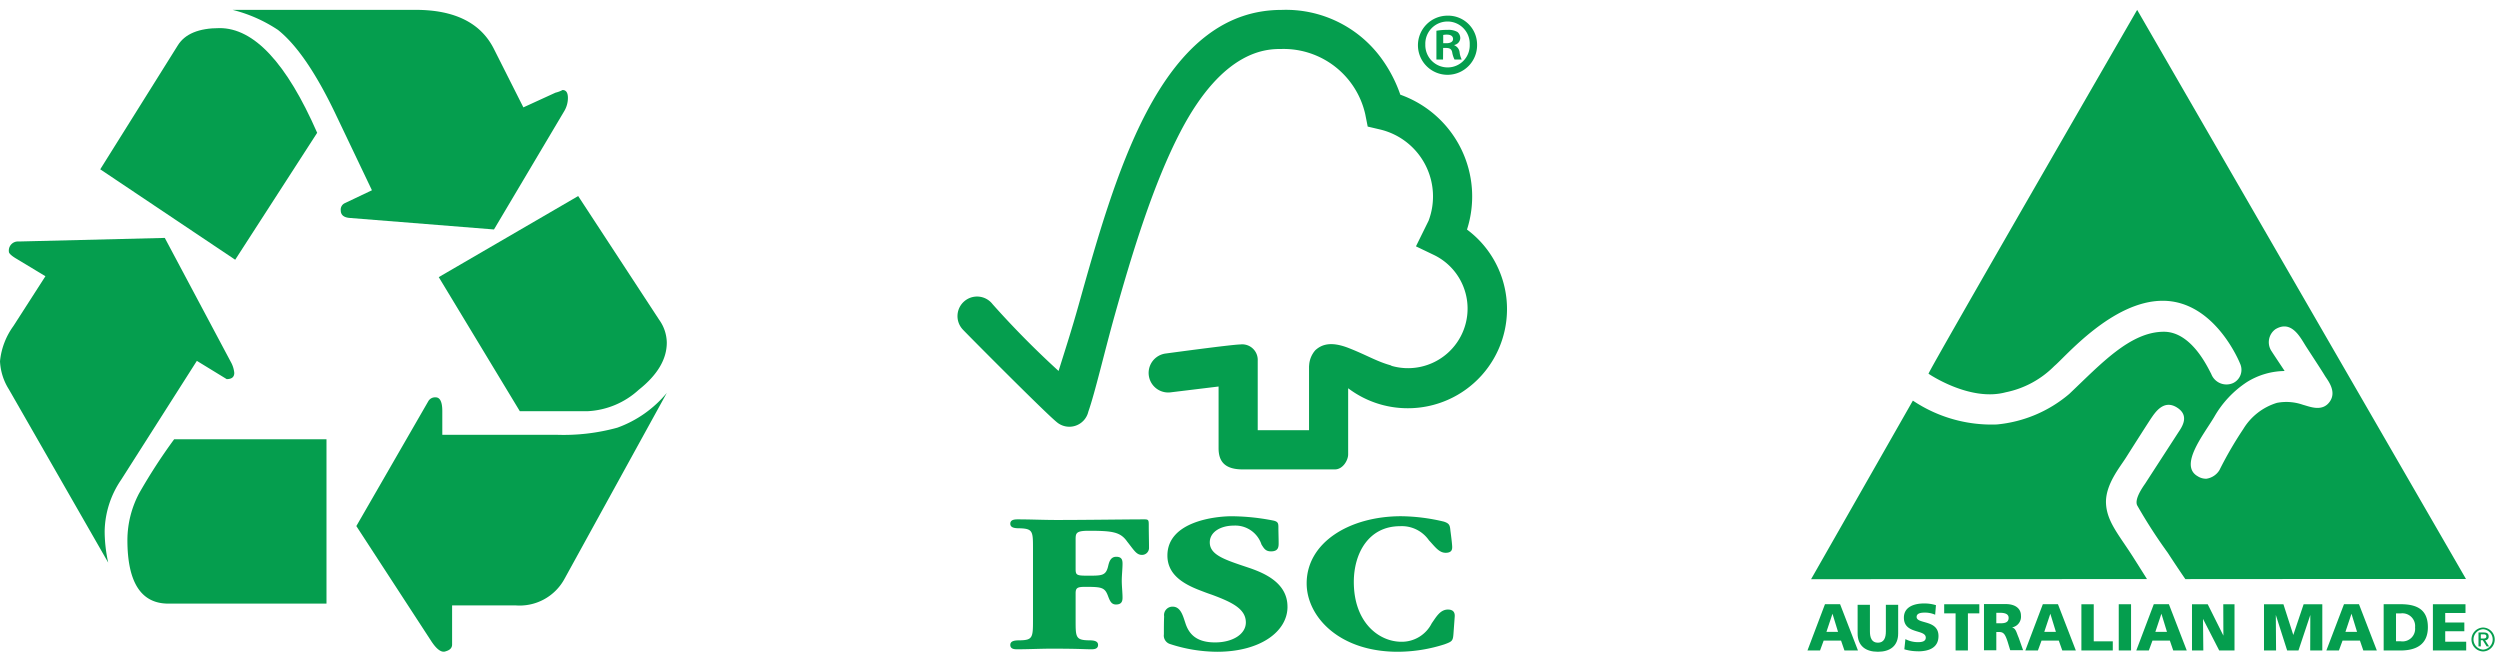 <svg xmlns="http://www.w3.org/2000/svg" width="253.118" height="66.489" viewBox="0 0 253.118 66.489"><g id="Group_1573" data-name="Group 1573" transform="translate(-968 -4300.001)"><g id="Group_1570" data-name="Group 1570" transform="translate(1008.932 3470.457)"><path id="Path_1625" data-name="Path 1625" d="M-21,857.188l3.022,1.849c.509,0,.766-.21.766-.631a2.813,2.813,0,0,0-.361-1.129l-6.674-12.537-14.793.363a.922.922,0,0,0-.992,1.036c0,.151.21.361.633.631l3.066,1.849-3.246,5.051a7.259,7.259,0,0,0-1.353,3.563,5.844,5.844,0,0,0,.9,2.841l10.057,17.543a14.95,14.95,0,0,1-.361-3.157,9.5,9.5,0,0,1,1.669-5.232Z" transform="translate(0 8.892)" fill="#059e4e"></path><path id="Path_1626" data-name="Path 1626" d="M-21.027,855.13l8.3-12.853q-4.647-10.6-9.877-10.6-3.159,0-4.24,1.76l-7.847,12.537Z" transform="translate(3.908 0.712)" fill="#059e4e"></path><path id="Path_1627" data-name="Path 1627" d="M-28.852,873.916h16.009V857.274H-28.265a56.014,56.014,0,0,0-3.563,5.5A10.2,10.2,0,0,0-33,867.466Q-33,873.918-28.852,873.916Z" transform="translate(4.967 16.743)" fill="#059e4e"></path><path id="Path_1628" data-name="Path 1628" d="M.016,852.777l7.125-12a2.614,2.614,0,0,0,.361-1.307q0-.812-.542-.812a3.06,3.06,0,0,1-.72.27l-3.248,1.488L.016,834.512q-1.986-3.969-7.938-3.97H-26.457a14.749,14.749,0,0,1,4.6,2.03q2.84,2.257,5.816,8.48l3.7,7.756-2.75,1.308a.712.712,0,0,0-.407.722c0,.452.285.709.857.768Z" transform="translate(9.066)" fill="#059e4e"></path><path id="Path_1629" data-name="Path 1629" d="M2.313,873.242,12.685,854.39a11.591,11.591,0,0,1-5.006,3.519,20.488,20.488,0,0,1-6.178.72H-10.044v-2.391q0-1.4-.677-1.4a.789.789,0,0,0-.722.361l-7.305,12.672,7.577,11.635q.854,1.31,1.488,1.038c.42-.119.631-.345.631-.677V875.9h6.4A5.169,5.169,0,0,0,2.313,873.242Z" transform="translate(13.894 14.936)" fill="#059e4e"></path><path id="Path_1630" data-name="Path 1630" d="M-5.41,863.915h6.9a8.257,8.257,0,0,0,5.141-2.165q2.842-2.252,2.841-4.78a4.068,4.068,0,0,0-.766-2.3L.5,842.134l-14.116,8.208Z" transform="translate(17.107 7.26)" fill="#059e4e"></path></g><g id="Group_1571" data-name="Group 1571" transform="translate(1018.497 3472.76)"><g id="Group_1481" data-name="Group 1481" transform="translate(51.793 879.51)"><path id="Path_1631" data-name="Path 1631" d="M56.744,873.84c0,1.7,0,2,1.353,2.02.435,0,.919.042.919.464,0,.442-.459.442-.715.442-.588,0-1.251-.063-4.009-.063-1.022,0-2.427.063-3.448.063-.255,0-.715,0-.715-.442s.535-.464.97-.464c1.3-.02,1.329-.295,1.329-2.062v-7.282c0-1.683-.026-1.957-1.329-2-.435,0-.97-.02-.97-.462,0-.42.459-.442.741-.442,1.3,0,2.629.063,3.957.063,2.963,0,7.048-.063,8.914-.063.408,0,.408.127.408.631,0,.736.025,1.6.025,2.209a.709.709,0,0,1-.715.758c-.561,0-.792-.464-1.48-1.326-.69-.99-1.455-1.116-3.907-1.116-1.329,0-1.329.252-1.329.946v2.9c0,.653.1.7,1.251.7,1.429,0,1.813,0,2.043-.968.1-.442.255-.946.817-.946.588,0,.639.357.639.714,0,.484-.077,1.158-.077,1.7,0,.589.077,1.2.077,1.725,0,.337-.077.694-.665.694-.459,0-.613-.357-.79-.82-.333-.906-.614-.968-2.325-.968-.792,0-.97.105-.97.652Z" transform="translate(-50.13 -863.297)" fill="#059e4e"></path><path id="Path_1632" data-name="Path 1632" d="M73.307,872.571c0,2.484-2.734,4.546-7.126,4.546a15.548,15.548,0,0,1-4.75-.779.9.9,0,0,1-.639-.989c0-.589,0-1.243.026-1.81a.852.852,0,0,1,.868-.989c.817,0,1.047.968,1.276,1.641.359,1.138,1.124,1.979,3.014,1.979,1.787,0,3.115-.841,3.115-2.021,0-1.388-1.429-2.062-3.472-2.819-.384-.127-.767-.274-1.149-.422-1.711-.652-3.321-1.6-3.321-3.535,0-3.472,4.9-3.977,6.487-3.977a22.387,22.387,0,0,1,4.264.442c.435.105.486.273.486.652,0,.547.025,1.094.025,1.642,0,.357-.025.82-.766.82-.561,0-.715-.295-.97-.694a2.791,2.791,0,0,0-2.809-1.915c-1.278,0-2.427.61-2.427,1.7,0,1.326,1.635,1.788,4.137,2.631,1.4.5,3.729,1.473,3.729,3.872Z" transform="translate(-45.242 -863.396)" fill="#059e4e"></path><path id="Path_1633" data-name="Path 1633" d="M85.566,875.328c-.051.694-.153.757-.894,1.031a15.622,15.622,0,0,1-4.75.757c-5.975,0-9.218-3.6-9.218-6.923,0-4.126,4.315-6.8,9.576-6.8a19.3,19.3,0,0,1,4.317.547c.586.19.613.4.664.926.051.378.178,1.346.178,1.641,0,.232-.025.589-.664.589-.664,0-1.072-.61-1.686-1.261a3.34,3.34,0,0,0-2.936-1.432c-3.168,0-4.674,2.736-4.674,5.641,0,4.1,2.529,6.06,4.827,6.06a3.394,3.394,0,0,0,3.064-1.873c.435-.61.843-1.388,1.635-1.388.664,0,.715.442.688.737Z" transform="translate(-40.699 -863.396)" fill="#059e4e"></path></g><g id="Group_1483" data-name="Group 1483" transform="translate(46.503 828.241)"><path id="Path_1634" data-name="Path 1634" d="M92.862,852.188l1.282-2.6a6.969,6.969,0,0,0-4.922-9.24l-1.244-.292L87.73,838.8a8.475,8.475,0,0,0-8.464-6.6c-1.451,0-5.864,0-10.215,8.317-2.78,5.314-4.928,12.371-6.687,18.644-1.008,3.592-2.011,7.906-2.67,9.757a1.974,1.974,0,0,1-3.232,1.033c-1.216-.995-9.3-9.134-9.5-9.37A1.982,1.982,0,1,1,50,858.04,90.935,90.935,0,0,0,56.68,864.8c.659-2.1,1.346-4.229,2.024-6.652,1.811-6.459,3.863-13.779,6.835-19.461,3.677-7.028,8.165-10.443,13.726-10.443a11.959,11.959,0,0,1,10.1,4.907,13.908,13.908,0,0,1,1.916,3.677,10.938,10.938,0,0,1,6.751,13.655,10.035,10.035,0,0,1-5.984,18.091A9.978,9.978,0,0,1,86,866.55v6.7c0,.576-.525,1.517-1.346,1.517H75.321c-1.8,0-2.44-.795-2.44-2.142v-6.251l-4.861.591a1.981,1.981,0,0,1-.48-3.933s6.725-.914,7.517-.914a1.577,1.577,0,0,1,1.787,1.649V870.8h5.195v-6.456l.015-.179a2.52,2.52,0,0,1,.627-1.47c.63-.569,1.559-.929,3.388-.21s2.818,1.349,4.226,1.74l.128.066a6.031,6.031,0,0,0,4.238-11.246l-1.792-.86" transform="translate(-46.503 -828.241)" fill="#059e4e"></path><g id="Group_1482" data-name="Group 1482" transform="translate(46.565 0.586)"><path id="Path_1635" data-name="Path 1635" d="M84.417,831.557a2.994,2.994,0,1,1-2.984-2.914A2.928,2.928,0,0,1,84.417,831.557Zm-5.24,0a2.257,2.257,0,0,0,2.274,2.326,2.231,2.231,0,0,0,2.221-2.309,2.249,2.249,0,1,0-4.495-.018Zm1.794,1.527H80.3v-2.912a5.855,5.855,0,0,1,1.12-.089,1.819,1.819,0,0,1,1.012.213.812.812,0,0,1,.284.64.746.746,0,0,1-.6.674v.037a.859.859,0,0,1,.532.71,2.26,2.26,0,0,0,.213.728h-.728a2.538,2.538,0,0,1-.232-.71c-.053-.319-.23-.462-.6-.462h-.321Zm.017-1.651h.321c.372,0,.675-.125.675-.427,0-.267-.2-.443-.623-.443a1.657,1.657,0,0,0-.373.035Z" transform="translate(-78.432 -828.643)" fill="#059e4e"></path></g></g></g><g id="Group_1572" data-name="Group 1572" transform="translate(1108.682 3376.275)"><path id="Path_1636" data-name="Path 1636" d="M75.581,924.725S54.456,961.29,54.456,961.564c0,0,4.178,2.864,7.82,1.879a9.6,9.6,0,0,0,4.924-2.664c1.082-.884,5.857-6.6,10.968-6.6,5.321,0,7.834,6.362,7.834,6.362a1.486,1.486,0,0,1-.7,1.966,1.651,1.651,0,0,1-2.226-.934c-.273-.473-1.94-4.27-4.8-4.258-3.406.012-6.353,3.249-9.574,6.3a13.225,13.225,0,0,1-7.324,3.087,14.3,14.3,0,0,1-8.505-2.415L42.567,982.367l34.01-.012s-.609-.971-1.367-2.166c-1.493-2.353-2.761-3.7-2.787-5.64,0-1.831,1.406-3.51,2.028-4.495s2.175-3.423,2.523-3.946c.436-.635,1.306-1.993,2.674-1.1,1.256.821.472,1.942.1,2.5-.322.5-3.109,4.794-3.32,5.13-.211.311-1.156,1.592-.845,2.253a51.808,51.808,0,0,0,3.1,4.806c.97,1.495,1.778,2.664,1.778,2.664.063-.012,28.414-.012,28.414-.012Zm16.8,39.989a5.064,5.064,0,0,0-2.649-.2,6.041,6.041,0,0,0-3.406,2.652,37.837,37.837,0,0,0-2.413,4.157,1.86,1.86,0,0,1-1.318.872,1.549,1.549,0,0,1-.883-.249c-1.928-1.1.609-4.22,1.667-6a10.34,10.34,0,0,1,3.332-3.548,7.392,7.392,0,0,1,3.8-1.109c-.112-.186-1.045-1.568-1.318-2a1.626,1.626,0,0,1,.385-2.229c1.665-1,2.562.91,3.109,1.756s1.641,2.514,1.89,2.937,1.243,1.556.522,2.614C94.346,965.474,93.052,964.889,92.381,964.714Z" transform="translate(0.118)" fill="#059e4e" stroke="rgba(0,0,0,0)" stroke-width="1" fill-rule="evenodd"></path><path id="Path_1637" data-name="Path 1637" d="M45.622,964.849H44.092l-1.774,4.687h1.273l.367-1h1.762l.342,1h1.37Zm-1.382,2.8.612-1.835.562,1.835Z" transform="translate(0 20.05)" fill="#059e4e" stroke="rgba(0,0,0,0)" stroke-width="1" fill-rule="evenodd"></path><path id="Path_1638" data-name="Path 1638" d="M47.815,969.647c-1.221,0-2.053-.577-2.053-1.857v-2.9h1.246v2.7c0,.615.171,1.139.807,1.139s.807-.524.807-1.139v-2.7h1.246v2.9c0,1.28-.832,1.857-2.053,1.857Z" transform="translate(1.635 20.068)" fill="#059e4e" stroke="rgba(0,0,0,0)" stroke-width="1" fill-rule="evenodd"></path><path id="Path_1639" data-name="Path 1639" d="M50.382,969.641a4.812,4.812,0,0,1-1.4-.2l.108-1.031a2.762,2.762,0,0,0,1.289.307c.394,0,.773-.078.773-.457,0-.872-2.215-.32-2.215-2.024,0-1.125,1.1-1.437,2.037-1.437a3.955,3.955,0,0,1,1.209.174l-.08.968a2.506,2.506,0,0,0-1.043-.215c-.313,0-.835.029-.835.437,0,.755,2.214.245,2.214,1.937,0,1.217-1.022,1.546-2.06,1.546Z" transform="translate(3.145 20.025)" fill="#059e4e" stroke="rgba(0,0,0,0)" stroke-width="1" fill-rule="evenodd"></path><path id="Path_1640" data-name="Path 1640" d="M52.707,969.531v-3.756H51.552v-.922h3.557v.922H53.954v3.756Z" transform="translate(4.609 20.052)" fill="#059e4e" stroke="rgba(0,0,0,0)" stroke-width="1" fill-rule="evenodd"></path><path id="Path_1641" data-name="Path 1641" d="M57.751,968.242c-.245-.562-.27-.917-.674-1.04a1.1,1.1,0,0,0,.906-1.187c0-.8-.684-1.174-1.516-1.174H54.239v4.674h1.248v-1.848h.268c.466,0,.625.208.882,1l.257.844H58.2Zm-1.934-1.456h-.33v-1.065h.33c.476,0,.917.085.917.515C56.734,966.775,56.221,966.786,55.817,966.786Z" transform="translate(5.952 20.047)" fill="#059e4e" stroke="rgba(0,0,0,0)" stroke-width="1" fill-rule="evenodd"></path><path id="Path_1642" data-name="Path 1642" d="M60.33,964.849H58.8l-1.774,4.687H58.3l.367-1h1.749l.354,1h1.372Zm-1.383,2.8.612-1.835.563,1.835Z" transform="translate(7.35 20.05)" fill="#059e4e" stroke="rgba(0,0,0,0)" stroke-width="1" fill-rule="evenodd"></path><path id="Path_1643" data-name="Path 1643" d="M60.821,969.531v-4.679h1.251v3.756H64v.922Z" transform="translate(9.232 20.052)" fill="#059e4e" stroke="rgba(0,0,0,0)" stroke-width="1" fill-rule="evenodd"></path><path id="Path_1644" data-name="Path 1644" d="M63.354,969.531v-4.679H64.6v4.679Z" transform="translate(10.481 20.052)" fill="#059e4e" stroke="rgba(0,0,0,0)" stroke-width="1" fill-rule="evenodd"></path><path id="Path_1645" data-name="Path 1645" d="M67.819,964.849H66.291l-1.774,4.687h1.271l.367-1h1.762l.342,1h1.37Zm-1.37,2.8.612-1.835.563,1.835Z" transform="translate(11.093 20.05)" fill="#059e4e" stroke="rgba(0,0,0,0)" stroke-width="1" fill-rule="evenodd"></path><path id="Path_1646" data-name="Path 1646" d="M68.284,969.531v-4.679h1.592l1.587,3.179-.012-3.179h1.138v4.679h-1.55l-1.641-3.2.033,3.2Z" transform="translate(12.967 20.052)" fill="#059e4e" stroke="rgba(0,0,0,0)" stroke-width="1" fill-rule="evenodd"></path><path id="Path_1647" data-name="Path 1647" d="M73.133,969.531v-4.679H75.1l1,3.112,1.047-3.112h1.891v4.679H77.812l.012-3.594-1.2,3.594H75.477l-1.147-3.594.025,3.594Z" transform="translate(15.408 20.052)" fill="#059e4e" stroke="rgba(0,0,0,0)" stroke-width="1" fill-rule="evenodd"></path><path id="Path_1648" data-name="Path 1648" d="M80.652,964.849H79.136l-1.786,4.687h1.271l.367-1h1.762l.342,1h1.37Zm-1.37,2.8.612-1.835.563,1.835Z" transform="translate(17.505 20.05)" fill="#059e4e" stroke="rgba(0,0,0,0)" stroke-width="1" fill-rule="evenodd"></path><path id="Path_1649" data-name="Path 1649" d="M82.85,964.849h-1.7v4.687h1.7c1.6,0,2.777-.612,2.777-2.361C85.627,965.364,84.488,964.849,82.85,964.849Zm.037,3.756H82.4V965.78h.49A1.29,1.29,0,0,1,84.33,967.2,1.277,1.277,0,0,1,82.886,968.606Z" transform="translate(19.507 20.05)" fill="#059e4e" stroke="rgba(0,0,0,0)" stroke-width="1" fill-rule="evenodd"></path><path id="Path_1650" data-name="Path 1650" d="M84.529,969.531v-4.679h3.3v.885H85.776v.964h1.936v.885H85.776v1.06H87.9v.885Z" transform="translate(21.113 20.052)" fill="#059e4e" stroke="rgba(0,0,0,0)" stroke-width="1" fill-rule="evenodd"></path><path id="Path_1651" data-name="Path 1651" d="M88.562,967.735a.352.352,0,0,0,.366-.391c0-.27-.158-.391-.488-.391H87.9v1.406h.232v-.624h.2l.391.624h.245Zm-.429-.171v-.428h.27c.146,0,.293.037.293.208s-.111.22-.293.22Zm.429.171a.352.352,0,0,0,.366-.391c0-.27-.158-.391-.488-.391H87.9v1.406h.232v-.624h.2l.391.624h.245Zm-.429-.171v-.428h.27c.146,0,.293.037.293.208s-.111.22-.293.22Zm.429.171a.352.352,0,0,0,.366-.391c0-.27-.158-.391-.488-.391H87.9v1.406h.232v-.624h.2l.391.624h.245Zm-.429-.171v-.428h.27c.146,0,.293.037.293.208s-.111.22-.293.22Zm.429.171a.352.352,0,0,0,.366-.391c0-.27-.158-.391-.488-.391H87.9v1.406h.232v-.624h.2l.391.624h.245Zm-.429-.171v-.428h.27c.146,0,.293.037.293.208s-.111.22-.293.22Zm.795-.22c0-.27-.158-.391-.488-.391H87.9v1.406h.232v-.624h.2l.391.624h.245l-.4-.624A.352.352,0,0,0,88.928,967.344Zm-.795.22v-.428h.27c.146,0,.293.037.293.208s-.111.22-.293.22Zm.233-1.114a1.212,1.212,0,0,0,0,2.423,1.212,1.212,0,0,0,0-2.423Zm0,2.239a1.035,1.035,0,0,1,0-2.066,1.035,1.035,0,0,1,0,2.066Zm.2-.954a.352.352,0,0,0,.366-.391c0-.27-.158-.391-.488-.391H87.9v1.406h.232v-.624h.2l.391.624h.245Zm-.429-.171v-.428h.27c.146,0,.293.037.293.208s-.111.22-.293.22Zm.429.171a.352.352,0,0,0,.366-.391c0-.27-.158-.391-.488-.391H87.9v1.406h.232v-.624h.2l.391.624h.245Zm-.429-.171v-.428h.27c.146,0,.293.037.293.208s-.111.22-.293.22Z" transform="translate(22.359 20.811)" fill="#059e4e" stroke="rgba(0,0,0,0)" stroke-width="1" fill-rule="evenodd"></path></g></g></svg>